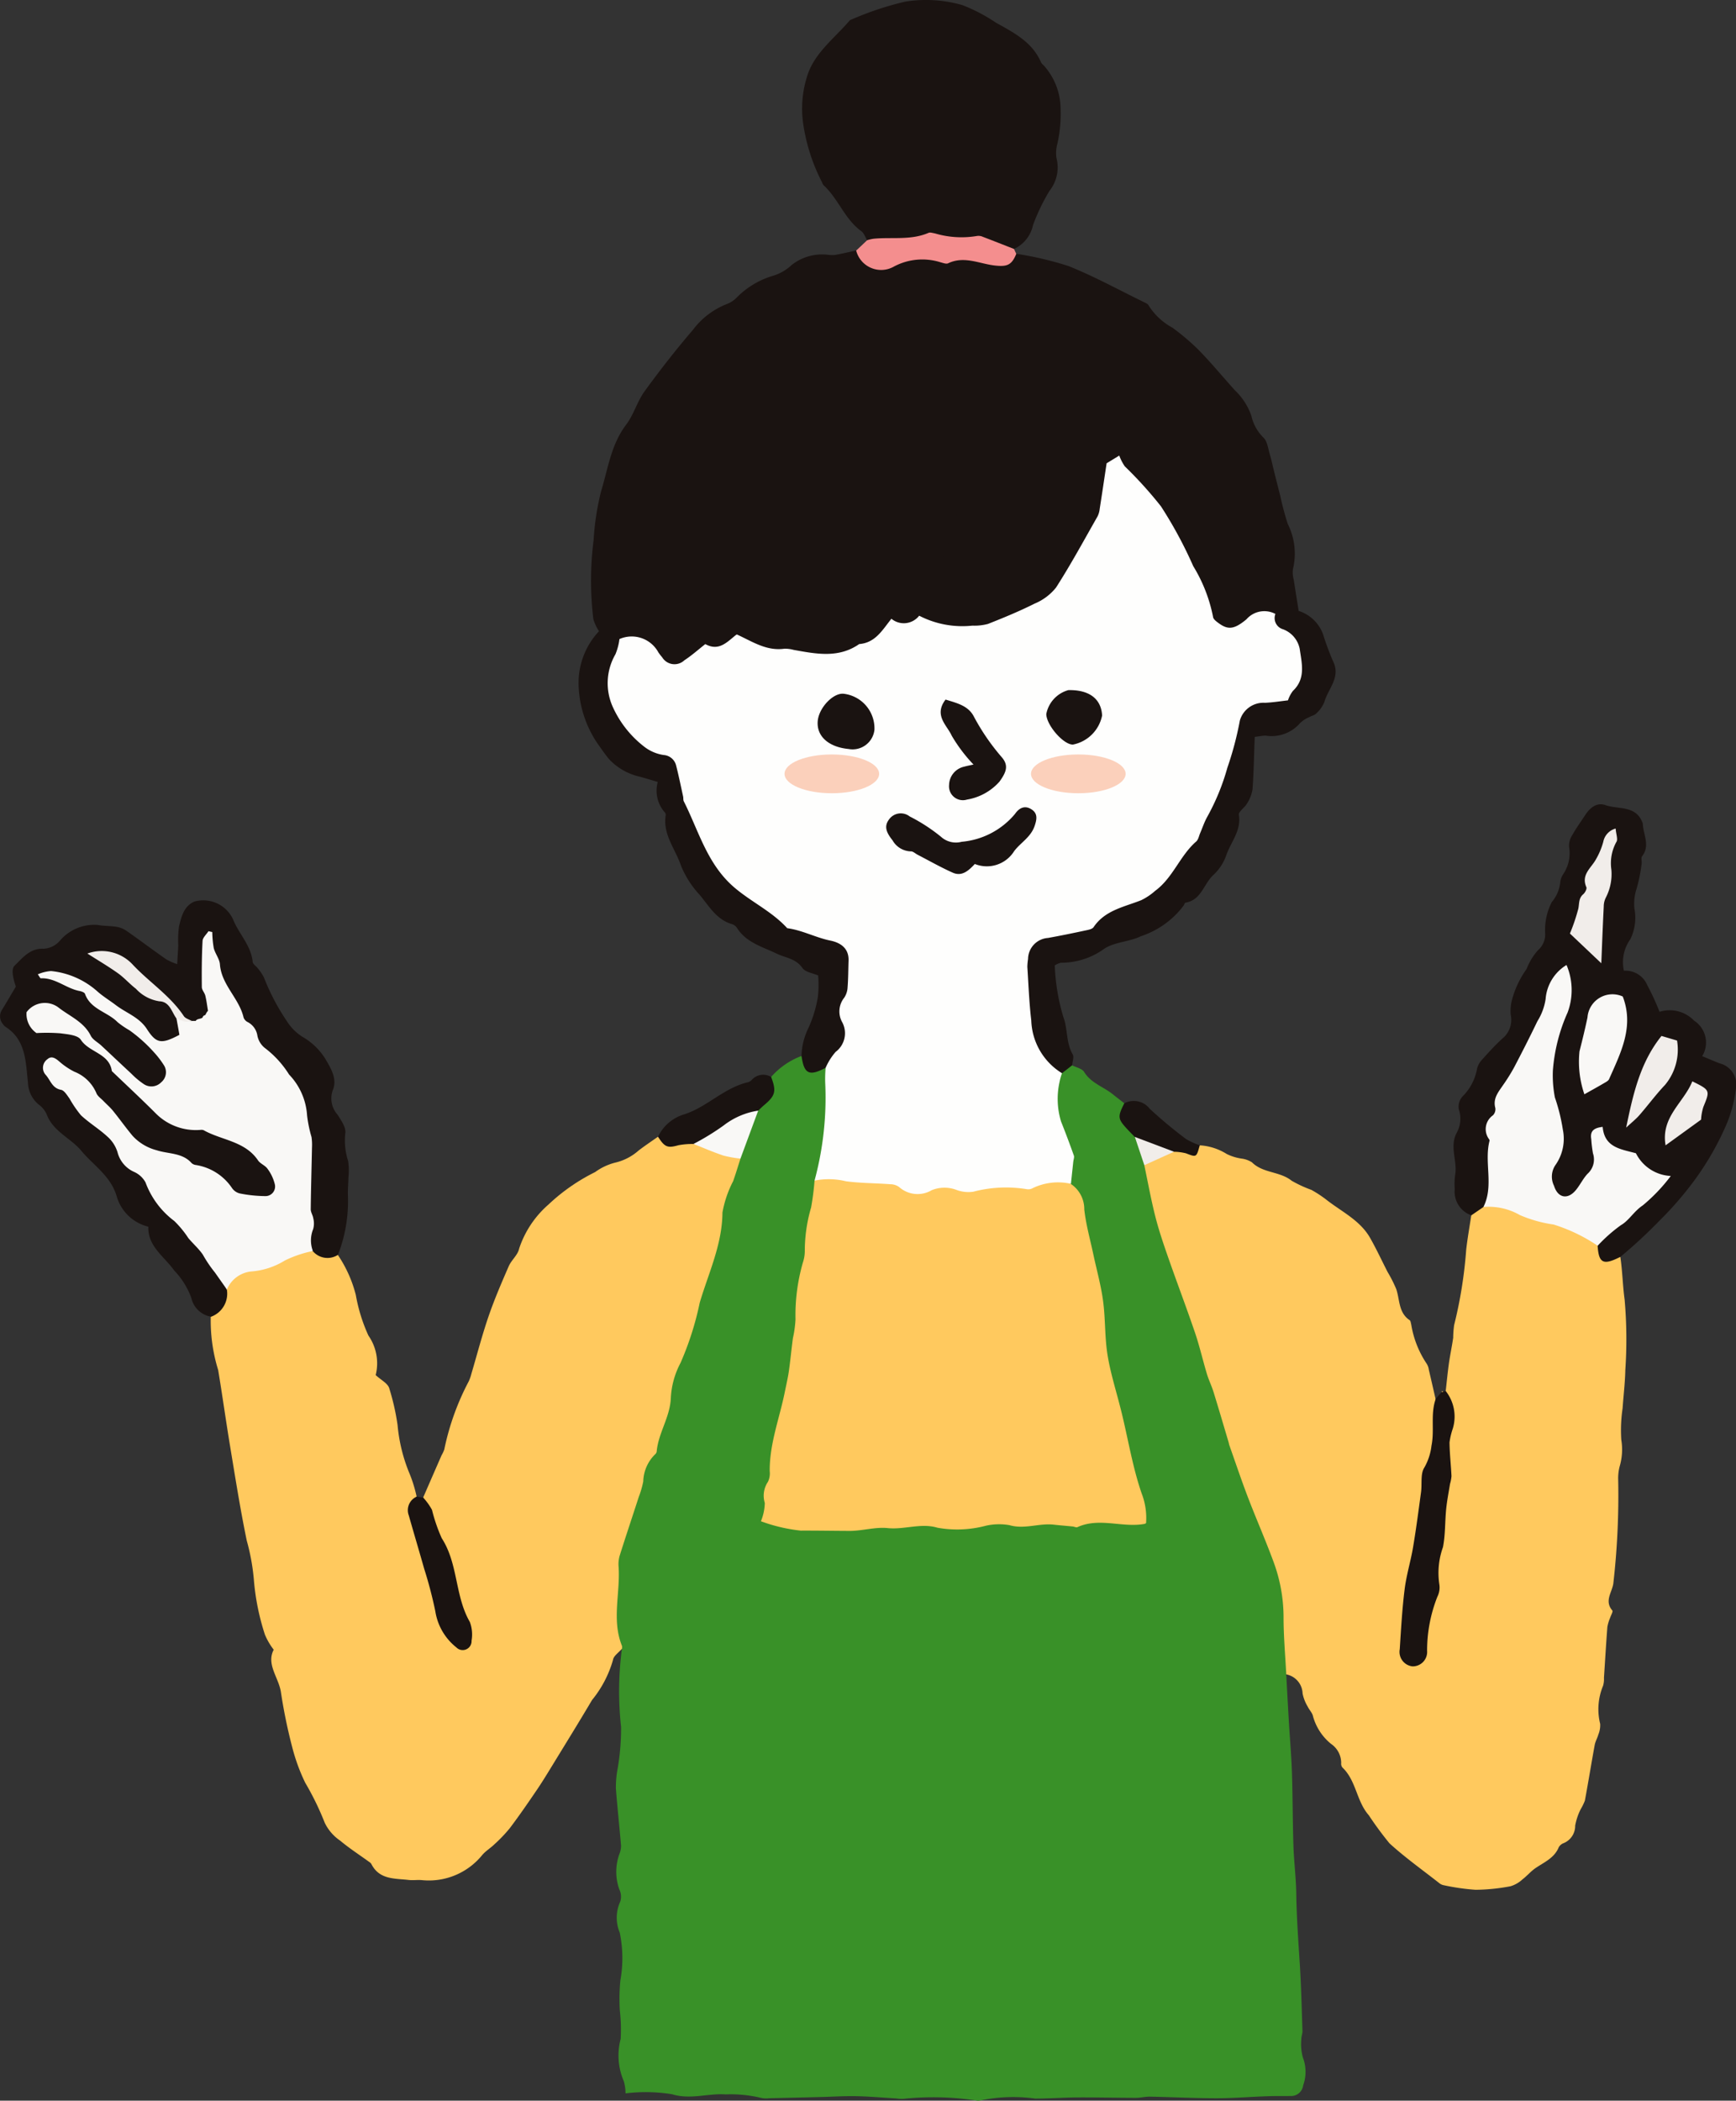 <svg xmlns="http://www.w3.org/2000/svg" xmlns:xlink="http://www.w3.org/1999/xlink" width="117.427" height="142.065" viewBox="0 0 117.427 142.065"><rect x="0" y="0" width="117.427" height="142.065" fill="#333333" stroke="none"/><defs><clipPath id="a"><rect width="117.427" height="142.065" fill="none"/></clipPath></defs><g clip-path="url(#a)"><path d="M46.885,153.418a21.959,21.959,0,0,0-.053,5.265,15.99,15.99,0,0,1-.265,3,6.858,6.858,0,0,0-.085,1.175c.1,1.287.24,2.571.349,3.857a1.537,1.537,0,0,1-.1.525,3.531,3.531,0,0,0-.018,2.428,1.1,1.1,0,0,1,.061.83,2.608,2.608,0,0,0-.032,2.092,8.48,8.48,0,0,1,.043,3.224,12.861,12.861,0,0,0-.037,2.039,11.418,11.418,0,0,1,.057,1.924,4.374,4.374,0,0,0,.205,2.845,2.916,2.916,0,0,1,.123.84,11.2,11.2,0,0,1,3.149.059c1.249.383,2.409-.073,3.613.011a8.691,8.691,0,0,1,2.409.236,1.574,1.574,0,0,0,.538.023q1.769-.038,3.537-.083c.783-.02,1.567-.073,2.349-.057.9.019,1.793.1,2.69.151a2.719,2.719,0,0,0,.538.026,19.509,19.509,0,0,1,4.927.12.511.511,0,0,0,.214,0,10.93,10.93,0,0,1,3.742-.134c.959,0,1.918-.072,2.878-.078,1.313-.007,2.626.026,3.939.028.319,0,.638-.085.957-.079,1.505.029,3.009.107,4.514.107,1.147,0,2.295-.1,3.442-.137.525-.02,1.051-.009,1.577-.015a.815.815,0,0,0,.822-.714,2.7,2.7,0,0,0-.021-1.9,3.478,3.478,0,0,1-.1-1.246c0-.177.081-.357.075-.534-.052-1.538-.085-3.079-.185-4.615-.1-1.561-.212-3.12-.234-4.687-.016-1.075-.156-2.147-.191-3.221-.054-1.641-.047-3.285-.1-4.926-.038-1.149-.139-2.3-.207-3.445-.064-1.075-.12-2.151-.18-3.226.116-2.793.377-5.575-.81-8.269a86.274,86.274,0,0,1-2.91-8.123c-1.261-3.87-2.442-7.765-3.831-11.594a36.452,36.452,0,0,1-1.8-6.337c-.343-.622-.382-1.346-.661-1.99-.537-.677-1.2-1.3-.942-2.307-.249-.2-.5-.387-.746-.587-.642-.527-1.5-.766-1.972-1.537-.142-.229-.535-.3-.814-.446a1.266,1.266,0,0,0-.938.656,4.885,4.885,0,0,0,.13,3.662,4.566,4.566,0,0,1,.492,2.715,1.863,1.863,0,0,0,.118,1.059,4.382,4.382,0,0,1,.758,2.21,34.587,34.587,0,0,0,.92,4,25.213,25.213,0,0,1,.51,3.855,59.019,59.019,0,0,0,1.868,8.879,22.306,22.306,0,0,0,.751,2.6c.29.768.034,1.136-.778,1.1-2.661-.125-5.314.179-7.973.091a10.259,10.259,0,0,0-2.27.105,7.684,7.684,0,0,1-3.011.007,11.821,11.821,0,0,0-3.122.08c-1.764.112-3.53-.014-5.287.151a7.9,7.9,0,0,1-2.68-.528,19.357,19.357,0,0,1,.511-4.671c.217-1.374.6-2.744.926-4.109a27.528,27.528,0,0,0,.626-4.595c.171-2.489.679-4.92,1.061-7.373a10.134,10.134,0,0,0,.273-2.032c.135-1.457.708-2.833.713-4.323,0-1.029-.032-2.06.026-3.088-.078-.226-.271-.379-.475-.3-.811.313-1.108-.266-1.453-.782a5.11,5.11,0,0,0-2.061,1.427c.234,1.083-.571,1.661-1.149,2.35a12.8,12.8,0,0,0-1.172,3.242c-1.2,2.234-1.247,4.792-2.01,7.143-.856,2.635-1.572,5.314-2.5,7.924-.362,1.019-.414,2.1-.787,3.135-.585,1.617-1.211,3.224-1.8,4.837a25.538,25.538,0,0,0-1.354,7.833,3.418,3.418,0,0,0,.681,2.23" transform="translate(-4.821 -41.891)" fill="#399128"/><path d="M11.757,124.244c.245,1.159.454,2.327.747,3.475.239.939.554,1.861.874,2.778.59,1.692,1.229,3.367,1.806,5.063.311.916.526,1.864.805,2.79.124.413.319.805.447,1.218.35,1.129.682,2.265,1.02,3.4.021.069.029.142.053.209.419,1.183.817,2.374,1.266,3.546.549,1.433,1.17,2.84,1.7,4.279a10.819,10.819,0,0,1,.7,3.8c0,1.291.116,2.582.182,3.871a1.358,1.358,0,0,1,1.105,1.292,2.785,2.785,0,0,0,.344.883c.106.226.314.424.361.657a3.644,3.644,0,0,0,1.225,1.871,1.563,1.563,0,0,1,.681,1.284.42.42,0,0,0,.081.308c.94.885.946,2.279,1.786,3.23a23.055,23.055,0,0,0,1.4,1.9c1.058.966,2.233,1.8,3.362,2.687a.673.673,0,0,0,.289.142,15.3,15.3,0,0,0,2.173.313A13.218,13.218,0,0,0,36.53,173a2.053,2.053,0,0,0,.8-.46c.309-.234.562-.543.88-.761.589-.405,1.281-.681,1.58-1.417a.634.634,0,0,1,.323-.274,1.258,1.258,0,0,0,.787-1.182,4.088,4.088,0,0,1,.374-1.117,3.757,3.757,0,0,0,.282-.575c.234-1.254.436-2.515.666-3.77.044-.241.18-.463.245-.7a1.669,1.669,0,0,0,.124-.725,4.135,4.135,0,0,1,.2-2.587,1.667,1.667,0,0,0,.057-.531c.076-1.147.142-2.3.231-3.441a2.909,2.909,0,0,1,.186-.616c.054-.169.209-.424.149-.493-.553-.639-.023-1.223.066-1.817a52.549,52.549,0,0,0,.329-7.082,3.174,3.174,0,0,1,.1-.843,4.039,4.039,0,0,0,.111-1.8,10.053,10.053,0,0,1,.089-2.137c.058-.858.166-1.716.183-2.575a30.779,30.779,0,0,0-.046-4.763c-.133-.967-.147-1.94-.292-2.9a1.184,1.184,0,0,1-1.518-.932,6.794,6.794,0,0,0-2.647-1.421,14.725,14.725,0,0,1-3.383-1.135,2.269,2.269,0,0,0-1.6-.09,2.525,2.525,0,0,0-.934.77c-.116.776-.255,1.549-.343,2.327a30.117,30.117,0,0,1-.817,5.1,6.577,6.577,0,0,0-.063.857c-.083.564-.2,1.123-.284,1.687-.089.638-.15,1.281-.223,1.921.5,2.292.087,4.565-.168,6.836-.125,1.114.008,2.233-.19,3.347-.408,2.291-.722,4.6-1.164,6.884a2.626,2.626,0,0,1-.165.736.6.6,0,0,1-.49.377.582.582,0,0,1-.581-.4,1.538,1.538,0,0,1-.1-.851,46.107,46.107,0,0,1,.761-5.892,17.6,17.6,0,0,0,.722-4.914c-.02-.656.464-1.136.562-1.733a13.089,13.089,0,0,0,.127-3.865c-.151-.658-.3-1.317-.455-1.974a.984.984,0,0,0-.141-.4,6.667,6.667,0,0,1-1.048-2.65c-.03-.1-.037-.251-.107-.3-.766-.512-.66-1.385-.911-2.112a9.281,9.281,0,0,0-.584-1.152c-.392-.766-.754-1.548-1.178-2.295-.668-1.177-1.882-1.755-2.9-2.54a8,8,0,0,0-1.076-.714,8.338,8.338,0,0,1-1.334-.618c-.8-.644-1.939-.5-2.684-1.244a1.691,1.691,0,0,0-.688-.251,3.312,3.312,0,0,1-1.021-.315,3.88,3.88,0,0,0-1.831-.585c-.515.725-1.249.088-1.849.295-.627.366-1.5.3-1.9,1.061" transform="translate(65.648 -45.437)" fill="#ffc95e"/><path d="M134.686,156.625a.546.546,0,0,0,.009-.215c-.709-1.752-.111-3.561-.229-5.338a2.094,2.094,0,0,1,.067-.75c.421-1.335.867-2.664,1.3-4a6.279,6.279,0,0,0,.3-1.034,2.671,2.671,0,0,1,.8-1.835.31.31,0,0,0,.108-.183c.108-1.261.906-2.327.957-3.629a5.631,5.631,0,0,1,.654-2.367,20.4,20.4,0,0,0,1.3-4.073c.59-2,1.523-3.928,1.538-6.1a7.4,7.4,0,0,1,.727-2.13c.175-.5.328-1.01.492-1.516a32.653,32.653,0,0,0-3.115-1.213c-.8-.252-1.712.48-2.461-.272-.437.309-.884.606-1.308.93a3.625,3.625,0,0,1-1.6.827,3.942,3.942,0,0,0-1.346.636,12.93,12.93,0,0,0-3.162,2.2,6.757,6.757,0,0,0-1.982,2.985c-.086.423-.517.763-.7,1.18-.486,1.117-.97,2.238-1.365,3.389-.441,1.283-.78,2.6-1.166,3.9a2.784,2.784,0,0,1-.18.507,17.314,17.314,0,0,0-1.65,4.6,2.148,2.148,0,0,1-.183.391q-.624,1.428-1.245,2.856c.586,1.551,1.19,3.1,1.78,4.644.48,1.259.494,2.67,1.115,3.919a1.5,1.5,0,0,1-.1,1.406,1.831,1.831,0,0,1-1.5-1.506c-.592-2.23-1.361-4.408-1.907-6.651a2.544,2.544,0,0,1,.168-1.879,9.116,9.116,0,0,0-.463-1.513,11.118,11.118,0,0,1-.824-3.316,15.824,15.824,0,0,0-.57-2.51c-.108-.322-.543-.534-.911-.871a3.279,3.279,0,0,0-.49-2.672,11.256,11.256,0,0,1-.854-2.749,8.6,8.6,0,0,0-1.223-2.717c-.681.014-1.306-.309-1.981-.337-1.5.288-2.831,1.134-4.36,1.358a1.628,1.628,0,0,0-1.328,1.247,3.52,3.52,0,0,1-.919,1.92,11.273,11.273,0,0,0,.5,3.606c.287,1.726.526,3.459.812,5.184.352,2.121.686,4.249,1.122,6.353a14.416,14.416,0,0,1,.492,2.778,16.147,16.147,0,0,0,.737,3.582,4.577,4.577,0,0,0,.594,1.018c-.518,1,.343,1.879.49,2.883a35.47,35.47,0,0,0,.756,3.684,12.81,12.81,0,0,0,.883,2.425,19.12,19.12,0,0,1,1.321,2.708,3.08,3.08,0,0,0,1.046,1.213c.617.517,1.3.957,1.953,1.431a.481.481,0,0,1,.156.145c.539,1.075,1.584.972,2.533,1.083.285.033.579-.016.866.009a4.648,4.648,0,0,0,4.114-1.712c.235-.268.555-.459.812-.71a9.9,9.9,0,0,0,1.039-1.089c.626-.829,1.216-1.685,1.8-2.544.364-.532.7-1.083,1.037-1.634.914-1.494,1.837-2.984,2.729-4.492a7.534,7.534,0,0,0,1.417-2.715c.038-.267.383-.49.587-.733" transform="translate(-92.622 -45.098)" fill="#ffc95e"/><path d="M64.865,26.883c-.479.1-.956.216-1.438.3a2.416,2.416,0,0,1-.507-.018,3.342,3.342,0,0,0-2.413.693,3.16,3.16,0,0,1-1.2.713A5.745,5.745,0,0,0,56.75,30.1a1.822,1.822,0,0,1-.627.4,5.277,5.277,0,0,0-2.3,1.75c-1.146,1.337-2.235,2.729-3.269,4.155-.5.691-.734,1.581-1.248,2.259-1.022,1.346-1.225,2.975-1.692,4.5a17.683,17.683,0,0,0-.506,3.29,21.773,21.773,0,0,0-.019,5.354,3.1,3.1,0,0,0,.381.819,4.43,4.43,0,0,1,1.418.658,2.526,2.526,0,0,1,2.595,1.144,1.3,1.3,0,0,0,1.984.352,3.177,3.177,0,0,0,1.278-1.129,2.42,2.42,0,0,1,.858-2.091,2.591,2.591,0,0,0,.6-1.124c.168-.386.414-.713.891-.587.526.141.561.589.529,1.039a2.11,2.11,0,0,1-.554,1.138c-.243.312-.508.628-.236,1.061a5.388,5.388,0,0,0,3.006,1.041c.79,0,1.568.27,2.357.275,2.1.013,4-.446,5.161-2.445a2.783,2.783,0,0,1,.681-2.2c1.042-1.143,1.034-2.645,1.431-4.005.262-.9.639-1.756.926-2.646a1.409,1.409,0,0,1,.95-1.018.562.562,0,0,1,.32.686A14.763,14.763,0,0,1,70.4,47.765c-.453.931-.722,1.95-1.2,2.88a1.124,1.124,0,0,0-.074,1.042c1.519,1.188,3.231,1.054,4.927.606a29.22,29.22,0,0,0,2.987-1.26,5.2,5.2,0,0,0,2.428-2.516,15.379,15.379,0,0,0,2.515-5.68,3.051,3.051,0,0,0-.01-1.494c-.652-1.02-.536-1.7.4-2.261.613.545.262,1.161.125,1.759a5.106,5.106,0,0,0,1.713,2.428A18.516,18.516,0,0,1,88,49.609a19.487,19.487,0,0,1,.836,2.094c.26.927,1.384,1.144,2.339.489a2.409,2.409,0,0,1,1.99-.592c.546-.11,1.14.006,1.634-.347-.111-.7-.227-1.4-.331-2.1a1.777,1.777,0,0,1-.052-.745,4.458,4.458,0,0,0-.354-3.032,18.919,18.919,0,0,1-.5-1.871q-.227-.884-.447-1.77c-.086-.343-.154-.692-.258-1.03-.125-.407-.171-.925-.449-1.179a2.981,2.981,0,0,1-.812-1.48,4.361,4.361,0,0,0-1.1-1.7c-.815-.9-1.586-1.838-2.432-2.707A15.372,15.372,0,0,0,86.258,32.1a4.343,4.343,0,0,1-1.618-1.517c-.038-.084-.165-.139-.26-.186-1.713-.835-3.39-1.758-5.154-2.466a22.952,22.952,0,0,0-3.532-.829,2.167,2.167,0,0,1-2.011.438,38.576,38.576,0,0,0-4.7-.254,2.189,2.189,0,0,0-1.15.233,2.241,2.241,0,0,1-2.968-.64" transform="translate(-6.954 -9.94)" fill="#1a1311"/><path d="M86.767,16.837a2.29,2.29,0,0,0,1.285-1.613,13.441,13.441,0,0,1,1.111-2.312,2.552,2.552,0,0,0,.474-2.234,2.338,2.338,0,0,1,.063-.954,9.193,9.193,0,0,0,.219-2.341,4.434,4.434,0,0,0-1.17-2.99.492.492,0,0,1-.145-.16c-.594-1.385-1.833-2.017-3.062-2.7A11.343,11.343,0,0,0,83.269.344,8.9,8.9,0,0,0,79.41.11,21.061,21.061,0,0,0,75.74,1.335a.223.223,0,0,0-.093.054C74.638,2.575,73.3,3.554,72.8,5.071a7.244,7.244,0,0,0-.295,3.289,12.615,12.615,0,0,0,1.276,3.969.636.636,0,0,0,.1.193c1,.911,1.429,2.3,2.558,3.111.183.133.264.407.392.616a5.545,5.545,0,0,0,2.761.075,14.3,14.3,0,0,1,6.022.367,2.229,2.229,0,0,0,1.155.146" transform="translate(-18.177 0)" fill="#1a1311"/><path d="M163.155,124.759a1.661,1.661,0,0,0,1.078-1.83,27.057,27.057,0,0,0-1.691-2.822c-1.056-1.554-2.766-2.563-3.49-4.358a.609.609,0,0,0-.168-.276c-1.695-1.19-2.448-3.224-4.14-4.475a10.609,10.609,0,0,1-2.5-3.116,4.158,4.158,0,0,1,2.5,1.315c.63.933,1.572,1.568,2.142,2.549a4.688,4.688,0,0,0,2.873,2.145c1.753.522,3.529,1.017,4.869,2.449a2.654,2.654,0,0,0,2.27.459,1.064,1.064,0,0,0,.565-1.8,6.693,6.693,0,0,0-3.171-2.513,13.243,13.243,0,0,0-3.025-.761,2.223,2.223,0,0,1-1.248-.6,28.394,28.394,0,0,1-3.645-3.683c-.992-1.165-2.178-2.384-4.029-2.113a1.471,1.471,0,0,1-.432-.021c-.48-.073-.888-.309-.808-.828.095-.61.643-.676,1.109-.521a4.44,4.44,0,0,1,2.065,1.346c1.08,1.323,2.547,2.228,3.661,3.519a1.326,1.326,0,0,0,2.019.192c.56-.526.513-1.2-.18-2.014a13.359,13.359,0,0,0-3.018-2.607c-1.436-.911-2.505-2.411-4.338-2.69A5.3,5.3,0,0,1,155.5,103.2a6.482,6.482,0,0,0,1.354.894,5.386,5.386,0,0,1,1.884,1.6,1.523,1.523,0,0,0,1.95.468c.7-.315.645-.962.448-1.593a3.094,3.094,0,0,0-1.985-1.525c-.462-.095-.76-.528-1.095-.853a13.041,13.041,0,0,0-2.674-1.915,3.151,3.151,0,0,1,2.543,1c1.211,1.215,2.453,2.4,3.752,3.522a.956.956,0,0,0,.293.066,1.084,1.084,0,0,0,.43-.125,1.57,1.57,0,0,0,.255-.159,1.96,1.96,0,0,0,.228-.207c.034-.04.066-.081.1-.121a1.042,1.042,0,0,0,.18-.439,8.834,8.834,0,0,1-.137-4.227c.546,1.184.714,2.5,1.388,3.676a23.9,23.9,0,0,0,3.539,4.958,7.059,7.059,0,0,1,1.685,5.091c.05,2.077.151,4.162.032,6.243-.017.3-.071.679.383.774a1.3,1.3,0,0,0,1.692.243,9.972,9.972,0,0,0,.675-3.99c-.016-.424.029-.851.036-1.276a4.409,4.409,0,0,0-.02-1.072,4.563,4.563,0,0,1-.194-1.888c.064-.382-.279-.87-.524-1.255a1.642,1.642,0,0,1-.31-1.686c.31-.763-.179-1.511-.54-2.129a4.442,4.442,0,0,0-1.547-1.465,3.358,3.358,0,0,1-1.022-1.031,15.022,15.022,0,0,1-1.565-2.978,3.342,3.342,0,0,0-.422-.622c-.107-.144-.319-.267-.333-.414-.107-1.124-.94-1.9-1.332-2.89a2.22,2.22,0,0,0-2.6-1.2c-.72.3-.888,1.012-1.049,1.668a6.566,6.566,0,0,0-.054,1.279c-.016.391-.043.783-.071,1.287a4.085,4.085,0,0,1-.735-.319c-.9-.628-1.774-1.287-2.672-1.916a1.721,1.721,0,0,0-.674-.284c-.424-.072-.865-.051-1.287-.129a3.036,3.036,0,0,0-2.572,1.071,1.567,1.567,0,0,1-1.1.537c-.922-.047-1.435.638-1.968,1.153-.246.239-.08.9.094,1.406-.308.518-.611,1.039-.926,1.553a.809.809,0,0,0,.065,1,.64.64,0,0,0,.146.159c1.409.887,1.375,2.386,1.533,3.765a2,2,0,0,0,.712,1.489,1.666,1.666,0,0,1,.545.651c.434,1.189,1.639,1.625,2.357,2.493.824.995,2,1.7,2.4,3.11a2.949,2.949,0,0,0,2.129,2.017c-.051,1.327,1.073,2.012,1.745,2.957a5.344,5.344,0,0,1,1.16,1.852,1.654,1.654,0,0,0,1.339,1.281" transform="translate(-148.886 -35.707)" fill="#1a1311"/><path d="M1.206,114.094l.807-.553a1.244,1.244,0,0,0,.608-1.083,30.078,30.078,0,0,1,.032-3.754,6.963,6.963,0,0,1,1.1-3.54,18.829,18.829,0,0,0,2.871-6.245,1.2,1.2,0,0,1,.815-1,2.733,2.733,0,0,1-.016,2.362A11.747,11.747,0,0,0,6.4,105.1c.064.882.452,1.666.554,2.529a4.364,4.364,0,0,1-.341,3.043,1.71,1.71,0,0,0-.126,1.267,1.189,1.189,0,0,0,.842,1.03,1.171,1.171,0,0,0,1.228-.5A3.648,3.648,0,0,0,9.634,108.8c1.4,1.146,3.038,1.787,4.4,2.963-1.027,1.088-2.2,2.036-3.311,3.042-.424.384-.942.694-.978,1.355.074,1.185.386,1.334,1.543.742a32.8,32.8,0,0,0,2.587-2.39,23.339,23.339,0,0,0,2.112-2.378,19.327,19.327,0,0,0,2.53-4.321,9.251,9.251,0,0,0,.58-2.266,1.476,1.476,0,0,0-1.109-1.729c-.364-.142-.723-.3-1.171-.484a1.763,1.763,0,0,0-.546-2.4,2.287,2.287,0,0,0-2.339-.6,16.349,16.349,0,0,0-.829-1.8,1.592,1.592,0,0,0-1.581-.978,2.666,2.666,0,0,1,.436-2.133,3.311,3.311,0,0,0,.277-2.062,3.221,3.221,0,0,1,.145-1.353,10.552,10.552,0,0,0,.339-1.675c.03-.171-.055-.4.032-.516.562-.729.078-1.463.049-2.193a.347.347,0,0,0-.029-.1c-.459-1.177-1.642-.86-2.505-1.17-.567-.2-1.034.171-1.356.665-.294.451-.614.886-.875,1.355a1.286,1.286,0,0,0-.221.807,2.544,2.544,0,0,1-.4,1.849,1.216,1.216,0,0,0-.193.5,2.462,2.462,0,0,1-.579,1.384,4.131,4.131,0,0,0-.45,2.058,1.418,1.418,0,0,1-.485,1.2,4.166,4.166,0,0,0-.769,1.268,6.408,6.408,0,0,0-1.022,2.225,3.249,3.249,0,0,0-.054.853,1.631,1.631,0,0,1-.573,1.636c-.5.454-.949.957-1.4,1.458a1.384,1.384,0,0,0-.3.567,3.5,3.5,0,0,1-.984,1.88,1.023,1.023,0,0,0-.247.883,1.951,1.951,0,0,1-.144,1.569c-.507.952.056,1.9-.106,2.842a4.488,4.488,0,0,0-.028.966,1.691,1.691,0,0,0,1.124,1.778" transform="translate(98.323 -31.907)" fill="#1a1311"/><path d="M61.622,65.517c-.538-.029-1.093-.184-1.576.209-.695.614-.033.972.323,1.227A2.731,2.731,0,0,1,61.464,69.2a1.959,1.959,0,0,1-1.649,2.18c-2.193.468-2.214.621-2.764,2.824a20.841,20.841,0,0,1-5.266,9.9,2.951,2.951,0,0,1-1.261.816,9.048,9.048,0,0,0-2.848,1.519c-.86.635-1.983.609-2.983.892-.945.267-1.645.791-1.673,1.747-.062,2.191-.18,4.423.925,6.444.347.634.679,1.414,1.666,1.263l.684-.535c.02-.25.144-.56.04-.739-.461-.8-.329-1.736-.634-2.532a13.824,13.824,0,0,1-.579-3.487,1.339,1.339,0,0,1,.413-.18,4.955,4.955,0,0,0,2.9-.921c.7-.492,1.723-.482,2.515-.873a5.941,5.941,0,0,0,2.9-2.087c.036-.062.063-.173.107-.18,1.086-.169,1.239-1.289,1.908-1.887a3.3,3.3,0,0,0,.862-1.334c.31-.89,1.02-1.652.848-2.718-.035-.219.395-.488.55-.766a2.525,2.525,0,0,0,.374-.968c.084-1.164.1-2.333.149-3.54.328-.039.532-.084.735-.085a2.548,2.548,0,0,0,2.328-.842,1.972,1.972,0,0,1,.628-.41c.154-.09.359-.124.472-.247a2.131,2.131,0,0,0,.546-.772c.249-.907,1.135-1.672.583-2.771a17.986,17.986,0,0,1-.671-1.812,2.591,2.591,0,0,0-1.641-1.578" transform="translate(26.225 -24.204)" fill="#1a1311"/><path d="M97.548,68.216c-.275-.66-.792-.69-1.382-.531a5.105,5.105,0,0,0-1.372,3.827,7.4,7.4,0,0,0,1.295,3.8c.249.347.487.7.761,1.03a4.065,4.065,0,0,0,2.118,1.191c.378.108.753.222,1.172.347a2.22,2.22,0,0,0,.458,2.037.272.272,0,0,1,.083.194c-.224,1.313.659,2.309,1.035,3.441a6.539,6.539,0,0,0,1.271,1.976c.63.759,1.139,1.683,2.205,1.975a.651.651,0,0,1,.324.272c.632.978,1.71,1.251,2.669,1.715.594.287,1.293.327,1.739.968.2.292.73.358,1.065.506a7.377,7.377,0,0,1-.018,1.446,8.235,8.235,0,0,1-.655,2.142,4.465,4.465,0,0,0-.451,1.85c.168,1.228.516,1.4,1.63.807,1.091-.85,2.019-1.761,1.377-3.334a.923.923,0,0,1,.009-.846c.643-.915.341-1.964.447-2.947s-.483-1.555-1.433-1.827a9.747,9.747,0,0,1-4.015-1.707,19.354,19.354,0,0,1-3.123-2.634,14.054,14.054,0,0,1-2.7-5.946,2.941,2.941,0,0,0-1.979-2.41,4.662,4.662,0,0,1-2.609-6.009c.192-.432.4-.868.078-1.332" transform="translate(-55.648 -24.997)" fill="#1a1311"/><path d="M32.666,149.8c-.369,1.027-.072,2.113-.287,3.159a3.865,3.865,0,0,1-.483,1.483c-.276.424-.147,1.1-.224,1.666-.168,1.239-.329,2.479-.537,3.712-.161.955-.453,1.892-.572,2.851-.168,1.344-.243,2.7-.33,4.052a.986.986,0,0,0,.86,1.164.975.975,0,0,0,.989-1.053,9.9,9.9,0,0,1,.695-3.656,1.392,1.392,0,0,0,.132-.845,5.166,5.166,0,0,1,.246-2.508c.167-.838.132-1.716.217-2.573.057-.569.168-1.131.26-1.7a2.669,2.669,0,0,0,.1-.526c-.036-.762-.124-1.522-.134-2.283a4.833,4.833,0,0,1,.222-.935,2.787,2.787,0,0,0-.471-2.532.765.765,0,0,1-.188.027l-.088.025-.41.469" transform="translate(64.45 -55.194)" fill="#1a1311"/><path d="M136.259,160.59a1,1,0,0,0-.539,1.27c.34,1.2.7,2.4,1.039,3.6a28.722,28.722,0,0,1,.756,2.882,3.872,3.872,0,0,0,1.421,2.444.6.6,0,0,0,1.03-.45,2.416,2.416,0,0,0-.117-1.271c-1.018-1.762-.78-3.928-1.9-5.662a11.171,11.171,0,0,1-.659-1.917,4.209,4.209,0,0,0-.592-.826l-.437-.069" transform="translate(-108.069 -59.377)" fill="#1a1311"/><path d="M87.927,26.064c-.7-.274-1.4-.553-2.1-.818a.709.709,0,0,0-.418-.058,6.291,6.291,0,0,1-2.838-.179c-.142-.02-.309-.085-.424-.035-1.206.52-2.49.275-3.734.4a3.048,3.048,0,0,0-.42.1l-.741.7a1.744,1.744,0,0,0,2.5,1.109,4.075,4.075,0,0,1,3.2-.319c.171.042.386.133.518.07,1.076-.516,2.095.021,3.131.146.867.1,1.164-.021,1.48-.782l-.151-.331" transform="translate(-19.338 -9.227)" fill="#f48e8e"/><path d="M103.222,119.518c.454.72.655.781,1.382.577a5.2,5.2,0,0,1,1.016-.085,1.5,1.5,0,0,0,1.265-.425A31.093,31.093,0,0,1,110,117.754c.128-.12.251-.248.386-.361.776-.647.855-.949.487-1.915a1.036,1.036,0,0,0-1.285.17.568.568,0,0,1-.262.182c-1.621.369-2.779,1.671-4.31,2.17a2.854,2.854,0,0,0-1.792,1.519" transform="translate(-58.712 -42.645)" fill="#1a1311"/><path d="M61.234,121.568a3.412,3.412,0,0,1,.811.105c.71.27.7.288.932-.546a4.452,4.452,0,0,1-.938-.428,30.674,30.674,0,0,1-2.445-2.037,1.368,1.368,0,0,0-1.721-.374c-.464.916-.449,1.05.2,1.751.167.18.34.354.511.531a6.366,6.366,0,0,0,2.648,1" transform="translate(18.179 -43.675)" fill="#1a1311"/><path d="M31.438,149.318l.053.018.035-.043-.065-.042Z" transform="translate(66.087 -55.185)" fill="#ffc95e"/><path d="M47.361,61.263a4.044,4.044,0,0,1-.269,1.022,3.906,3.906,0,0,0-.17,3.592,7.075,7.075,0,0,0,2.089,2.643,2.813,2.813,0,0,0,1.346.584.931.931,0,0,1,.838.71c.177.693.32,1.4.473,2.095.023.1,0,.229.043.32,1.01,2,1.573,4.228,3.383,5.8,1.156,1,2.577,1.644,3.615,2.786,1.015.134,1.929.637,2.911.837.736.149,1.265.553,1.238,1.351-.02.608-.018,1.216-.066,1.821a1.366,1.366,0,0,1-.233.7,1.483,1.483,0,0,0-.147,1.618,1.576,1.576,0,0,1-.427,2.038,4.111,4.111,0,0,0-.678,1.078,8.455,8.455,0,0,0-.022,1.157,21.439,21.439,0,0,1-.727,6.468c1.387.4,2.841.288,4.246.556.07.014.158-.018.214.013,1.772.965,3.726.063,5.547.54a2.743,2.743,0,0,0,1.284-.125,10.116,10.116,0,0,1,2.584-.171A11.4,11.4,0,0,0,77.9,98.1q.079-.746.159-1.492c.014-.139.082-.3.04-.415-.275-.772-.562-1.541-.866-2.3a5.258,5.258,0,0,1-.11-2.648,4.077,4.077,0,0,1,.173-.623,4.347,4.347,0,0,1-2.078-3.561c-.143-1.205-.188-2.422-.266-3.634A4.021,4.021,0,0,1,75,82.894a1.444,1.444,0,0,1,1.35-1.419c.838-.151,1.672-.321,2.5-.5.207-.044.488-.089.586-.234.773-1.148,2.076-1.363,3.221-1.821a4.138,4.138,0,0,0,.944-.634c1.206-.886,1.668-2.372,2.771-3.332.146-.126.186-.375.27-.57.156-.361.279-.739.468-1.081a15.177,15.177,0,0,0,1.37-3.335,21.959,21.959,0,0,0,.845-3.19,1.659,1.659,0,0,1,1.7-1.206c.5-.021,1-.1,1.556-.165a2.185,2.185,0,0,1,.335-.64c.887-.837.595-1.876.459-2.845A1.785,1.785,0,0,0,92.248,60.6a.787.787,0,0,1-.517-1.038,1.6,1.6,0,0,0-1.958.364c-.844.7-1.26.727-1.919.232-.138-.1-.328-.253-.34-.395a10.387,10.387,0,0,0-1.341-3.434,28.743,28.743,0,0,0-2.185-4.046,27.343,27.343,0,0,0-2.443-2.7,3.251,3.251,0,0,1-.378-.737c-.493-.168-.732.079-.852.52-.154,1.027-.306,2.053-.467,3.079a1.52,1.52,0,0,1-.145.517c-.921,1.615-1.806,3.254-2.81,4.816a3.632,3.632,0,0,1-1.446,1.085c-1.025.514-2.09.954-3.158,1.375a3.473,3.473,0,0,1-1.051.115,6.361,6.361,0,0,1-3.608-.674,15.015,15.015,0,0,1-1.87.206c-.6.738-1.071,1.629-2.181,1.715-1.4.976-2.921.664-4.436.394a2.139,2.139,0,0,0-.639-.078c-1.227.168-2.19-.512-3.221-.973a5.972,5.972,0,0,1-2.109.654c-.471.369-.92.773-1.421,1.1a.974.974,0,0,1-1.5-.2,3.535,3.535,0,0,1-.262-.34,2.051,2.051,0,0,0-2.631-.895" transform="translate(-5.46 -18.043)" fill="#fefefd"/><path d="M84.254,126.835a3.949,3.949,0,0,0-2.582.292.608.608,0,0,1-.4.072,8.685,8.685,0,0,0-3.623.171,2.321,2.321,0,0,1-1.126-.119,2.284,2.284,0,0,0-1.682.014,1.875,1.875,0,0,1-2.207-.214,1.034,1.034,0,0,0-.6-.188c-1-.075-2.007-.069-3-.2a4.88,4.88,0,0,0-2.121-.043,17.919,17.919,0,0,1-.232,1.816,10.464,10.464,0,0,0-.427,2.984,2.508,2.508,0,0,1-.129.739,12.863,12.863,0,0,0-.5,3.846,7.532,7.532,0,0,1-.176,1.276c-.1.747-.169,1.5-.275,2.242-.066.458-.175.909-.266,1.363-.357,1.79-1.042,3.517-1.027,5.379a1.317,1.317,0,0,1-.12.725,1.675,1.675,0,0,0-.212,1.429,3.5,3.5,0,0,1-.261,1.236,11.085,11.085,0,0,0,2.693.634c1.1-.005,2.205.016,3.309.02.857,0,1.728-.277,2.568-.191,1.136.116,2.263-.36,3.364-.026a7.565,7.565,0,0,0,3.289-.136,4.079,4.079,0,0,1,1.584-.037c1.024.3,2-.147,3-.033.427.049.855.081,1.283.124.108.011.235.082.317.045,1.487-.679,3.04.057,4.543-.221a.443.443,0,0,0,.1-.052,4.59,4.59,0,0,0-.3-2.014c-.58-1.683-.878-3.463-1.291-5.2-.049-.209-.1-.417-.155-.625-.3-1.184-.672-2.355-.863-3.555s-.135-2.436-.3-3.642c-.141-1.055-.434-2.089-.656-3.134-.215-1.012-.5-2.017-.614-3.04a2.048,2.048,0,0,0-.913-1.731" transform="translate(-11.816 -46.776)" fill="#ffc95e"/><path d="M109.321,119.173a5.07,5.07,0,0,0-2.333,1,16.4,16.4,0,0,1-2.045,1.254c.671.265,1.333.555,2.016.783a7.7,7.7,0,0,0,1.163.209q.6-1.624,1.2-3.248" transform="translate(-58.035 -44.064)" fill="#f9f8f6"/><path d="M62.964,123l-2.648-1q.32.956.64,1.911L62.964,123" transform="translate(16.449 -45.111)" fill="#f1edea"/><path d="M14.726,122.54a10.422,10.422,0,0,1,1.583-1.4c.531-.3.88-.943,1.477-1.337a11.707,11.707,0,0,0,1.892-1.987,2.785,2.785,0,0,1-2.358-1.536c-1-.277-2.132-.376-2.249-1.784-.559.064-.872.25-.773.829a8.715,8.715,0,0,0,.116.962,1.3,1.3,0,0,1-.362,1.377c-.318.337-.517.783-.821,1.137-.549.638-1.2.488-1.45-.319a1.394,1.394,0,0,1,.122-1.445,3.079,3.079,0,0,0,.473-2.358,12.512,12.512,0,0,0-.538-2.173,7.851,7.851,0,0,1-.136-1.818,11.753,11.753,0,0,1,1-3.936,4.336,4.336,0,0,0-.077-3.205,2.956,2.956,0,0,0-1.414,2.307,3.917,3.917,0,0,1-.555,1.494c-.505,1.053-1.036,2.094-1.578,3.129a12.491,12.491,0,0,1-.744,1.191c-.318.471-.7.9-.525,1.552a.587.587,0,0,1-.161.494,1.138,1.138,0,0,0-.258,1.622.161.161,0,0,1,.027.1c-.378,1.47.309,3.04-.415,4.478a4.232,4.232,0,0,1,2.471.548,8.916,8.916,0,0,0,2.277.638,11.292,11.292,0,0,1,2.979,1.432" transform="translate(93.338 -38.287)" fill="#f9f8f6"/><path d="M164.079,106l-.257,0c-.377.11-.616-.6-1.046-.175.069.381.139.761.2,1.116-1.216.644-1.561.6-2.2-.393-.517-.8-1.4-1.083-2.1-1.617-.425-.323-.889-.6-1.283-.958a5.537,5.537,0,0,0-3.1-1.346,2.737,2.737,0,0,0-.895.222c.122.169.163.27.2.269.982-.045,1.71.683,2.619.858.136.026.338.095.372.192.377,1.058,1.526,1.218,2.208,1.919a5.906,5.906,0,0,0,.8.546,10.049,10.049,0,0,1,1.654,1.482,6.181,6.181,0,0,1,.656.849.882.882,0,0,1-.157,1.182.925.925,0,0,1-1.2.115,5.392,5.392,0,0,1-.824-.693c-.683-.632-1.356-1.272-2.036-1.906-.238-.221-.574-.389-.708-.659-.465-.937-1.417-1.313-2.166-1.895a1.534,1.534,0,0,0-2.178.3,1.565,1.565,0,0,0,.671,1.414,12.315,12.315,0,0,1,1.616.016c.484.065,1.177.118,1.381.434.565.871,1.932.912,2.1,2.122,1,.959,2.015,1.9,2.994,2.883a3.824,3.824,0,0,0,3,1.093.435.435,0,0,1,.214.02c1.222.687,2.8.735,3.681,2.043.154.228.483.337.64.565a2.888,2.888,0,0,1,.493,1.039.649.649,0,0,1-.661.81,9.128,9.128,0,0,1-1.712-.181.9.9,0,0,1-.519-.361,3.619,3.619,0,0,0-2.435-1.559.538.538,0,0,1-.294-.126c-.627-.717-1.578-.614-2.369-.874a3.342,3.342,0,0,1-1.627-.973c-.46-.55-.875-1.137-1.327-1.694-.192-.237-.429-.438-.641-.659-.17-.178-.41-.334-.487-.548a2.684,2.684,0,0,0-1.487-1.438,4.843,4.843,0,0,1-.972-.65c-.267-.235-.55-.457-.841-.2a.712.712,0,0,0-.132,1.056c.326.349.432.906,1.042,1.019.224.041.413.369.579.594a7.7,7.7,0,0,0,.77,1.126c.559.524,1.232.926,1.794,1.447a2.316,2.316,0,0,1,.682,1.056,1.989,1.989,0,0,0,1.133,1.334,1.636,1.636,0,0,1,.758.7,5.753,5.753,0,0,0,1.953,2.619,6.906,6.906,0,0,1,.95,1.158c.318.377.7.71.976,1.112a8.6,8.6,0,0,0,.818,1.209l.81,1.15a2,2,0,0,1,1.734-1.227,5.058,5.058,0,0,0,2.192-.737,7.639,7.639,0,0,1,1.891-.638,2.025,2.025,0,0,1,.016-1.477,1.4,1.4,0,0,0,.011-.728c-.027-.211-.175-.415-.173-.62.014-1.387.057-2.773.084-4.16a3.718,3.718,0,0,0-.031-.721,8.942,8.942,0,0,1-.3-1.46,4.391,4.391,0,0,0-1.217-2.769,6.709,6.709,0,0,0-1.651-1.805,1.419,1.419,0,0,1-.492-.816,1.241,1.241,0,0,0-.652-.925.551.551,0,0,1-.284-.313c-.3-1.3-1.495-2.2-1.6-3.595-.029-.373-.321-.718-.417-1.1a6.819,6.819,0,0,1-.1-1.082l-.257-.059c-.141.22-.391.434-.4.661-.057,1.037-.061,2.079-.05,3.118,0,.194.187.379.236.58.082.336.123.682.181,1.024a.79.79,0,0,0-.151.233l-.051.066a.189.189,0,0,0-.16.154l-.062.041c-.132.063-.3.047-.4.176" transform="translate(-150.841 -36.957)" fill="#f9f8f6"/><path d="M83.314,60.509a1.315,1.315,0,0,0,1.871-.206,7.948,7.948,0,0,1,.379-.988,44.067,44.067,0,0,0,1.849-4.61,14.482,14.482,0,0,0,.625-3.554.81.81,0,0,0-.4-.657,1.044,1.044,0,0,0-.766.164,1.107,1.107,0,0,0-.359.525,14.434,14.434,0,0,0-1.495,4.4,7.336,7.336,0,0,1-1.537,3.336,1.423,1.423,0,0,0-.169,1.589" transform="translate(-23.013 -18.66)" fill="#1a1311"/><path d="M105.62,66.742c.93.514,1.488-.171,2.109-.654a5.921,5.921,0,0,1,.487-.655,2.387,2.387,0,0,0,.651-1.761.893.893,0,0,0-.605-.92.9.9,0,0,0-1.117.4,2.519,2.519,0,0,0-.282.686,1.9,1.9,0,0,1-.753,1.112,1.335,1.335,0,0,0-.49,1.787" transform="translate(-57.904 -23.18)" fill="#1a1311"/><path d="M66.22,48.212l.852-.52c.524-.572.313-1.192.074-1.784-.053-.132-.4-.292-.5-.237-.433.244-.866.562-.868,1.119,0,.5-.422,1.172.438,1.422" transform="translate(8.636 -16.882)" fill="#1a1311"/><path d="M171.743,106.607a3.716,3.716,0,0,0,.587.216,1.584,1.584,0,0,0,.459-.041c-.186-.109-.44-.173-.548-.335-.93-1.4-2.357-2.3-3.478-3.506a2.857,2.857,0,0,0-3.046-.725c.71.454,1.409.864,2.067,1.332.433.308.788.722,1.212,1.046a2.712,2.712,0,0,0,1.583.851c.705.019.834.712,1.163,1.162" transform="translate(-159.807 -37.73)" fill="#f1edea"/><path d="M164.673,109.452l.4-.176-.4.176" transform="translate(-151.435 -40.404)" fill="#f1edea"/><path d="M164.32,109.12l.161-.154-.161.154" transform="translate(-150.618 -40.29)" fill="#f1edea"/><path d="M164,108.725l.151-.233-.151.233" transform="translate(-150.086 -40.114)" fill="#f1edea"/><path d="M12.091,113.471c.56-.316.957-.533,1.346-.763.121-.071.277-.149.327-.264.785-1.78,1.708-3.541.924-5.587a1.693,1.693,0,0,0-2.386,1.415c-.16.769-.348,1.533-.541,2.294a6.78,6.78,0,0,0,.33,2.9" transform="translate(95.079 -39.465)" fill="#f9f8f6"/><path d="M14.89,98.017c.054-1.293.1-2.563.165-3.831a1.348,1.348,0,0,1,.147-.623,3.45,3.45,0,0,0,.369-1.871,2.991,2.991,0,0,1,.337-1.879c.12-.165-.018-.517-.048-.909a1.156,1.156,0,0,0-.836.894,4.856,4.856,0,0,1-.485,1.167c-.314.6-1.038,1.047-.66,1.905.049.11-.086.369-.208.474-.321.272-.264.621-.334.972a12.727,12.727,0,0,1-.57,1.689l2.124,2.012" transform="translate(93.426 -32.872)" fill="#f1edea"/><path d="M9.748,111.472l-1.054-.313c-1.426,1.779-1.908,3.862-2.39,6.2.385-.359.669-.581.9-.848.587-.673,1.119-1.4,1.733-2.044a3.726,3.726,0,0,0,.81-2.992" transform="translate(103.693 -41.1)" fill="#f1edea"/><path d="M4.9,116.033c-.574,1.435-2.144,2.408-1.808,4.326l2.4-1.737a3.472,3.472,0,0,1,.158-.867c.456-1.109.464-1.129-.748-1.722" transform="translate(109.572 -42.903)" fill="#f1edea"/><path d="M81.08,90.457a2.176,2.176,0,0,0,2.656-.863c.424-.573,1.122-.937,1.385-1.7.161-.468.224-.86-.218-1.138s-.82-.1-1.107.316a5.293,5.293,0,0,1-3.606,1.883,1.5,1.5,0,0,1-1.4-.339,11.751,11.751,0,0,0-2.118-1.375.974.974,0,0,0-1.37.169c-.345.439-.282.835.211,1.446a1.468,1.468,0,0,0,1.238.748c.149-.008.306.149.461.229.789.408,1.563.85,2.373,1.211.635.283,1.088-.156,1.493-.585" transform="translate(-15.14 -32.027)" fill="#1a1311"/><path d="M78.672,75.067c-.815,1.074.105,1.739.417,2.442a10.535,10.535,0,0,0,1.474,1.952c-.187.042-.416.084-.641.146a1.293,1.293,0,0,0-1.011,1.232.938.938,0,0,0,1.211.991,3.76,3.76,0,0,0,2.2-1.216c.453-.632.635-1.075.166-1.633a14.8,14.8,0,0,1-1.9-2.764c-.379-.737-1.145-.912-1.912-1.149" transform="translate(-14.713 -27.756)" fill="#1a1311"/><path d="M94.584,78.182a1.485,1.485,0,0,0,1.719-1.3,2.357,2.357,0,0,0-2.074-2.439c-.706-.083-1.68.935-1.762,1.842-.092,1.029.737,1.771,2.116,1.895" transform="translate(-37.154 -27.524)" fill="#1a1311"/><path d="M69.518,74.054a2.084,2.084,0,0,0-1.488,1.618c.015.759,1.16,2.072,1.8,2.064a2.505,2.505,0,0,0,1.976-1.965c-.059-1.135-.88-1.751-2.289-1.718" transform="translate(2.743 -27.381)" fill="#1a1311"/><path d="M65.515,82.267c0,.725,1.432,1.312,3.2,1.312s3.2-.587,3.2-1.312-1.432-1.311-3.2-1.311-3.2.587-3.2,1.311" transform="translate(4.224 -29.933)" fill="#fbd0bb"/><path d="M91.967,82.267c0,.725,1.432,1.312,3.2,1.312s3.2-.587,3.2-1.312-1.432-1.311-3.2-1.311-3.2.587-3.2,1.311" transform="translate(-38.9 -29.933)" fill="#fbd0bb"/></g></svg>